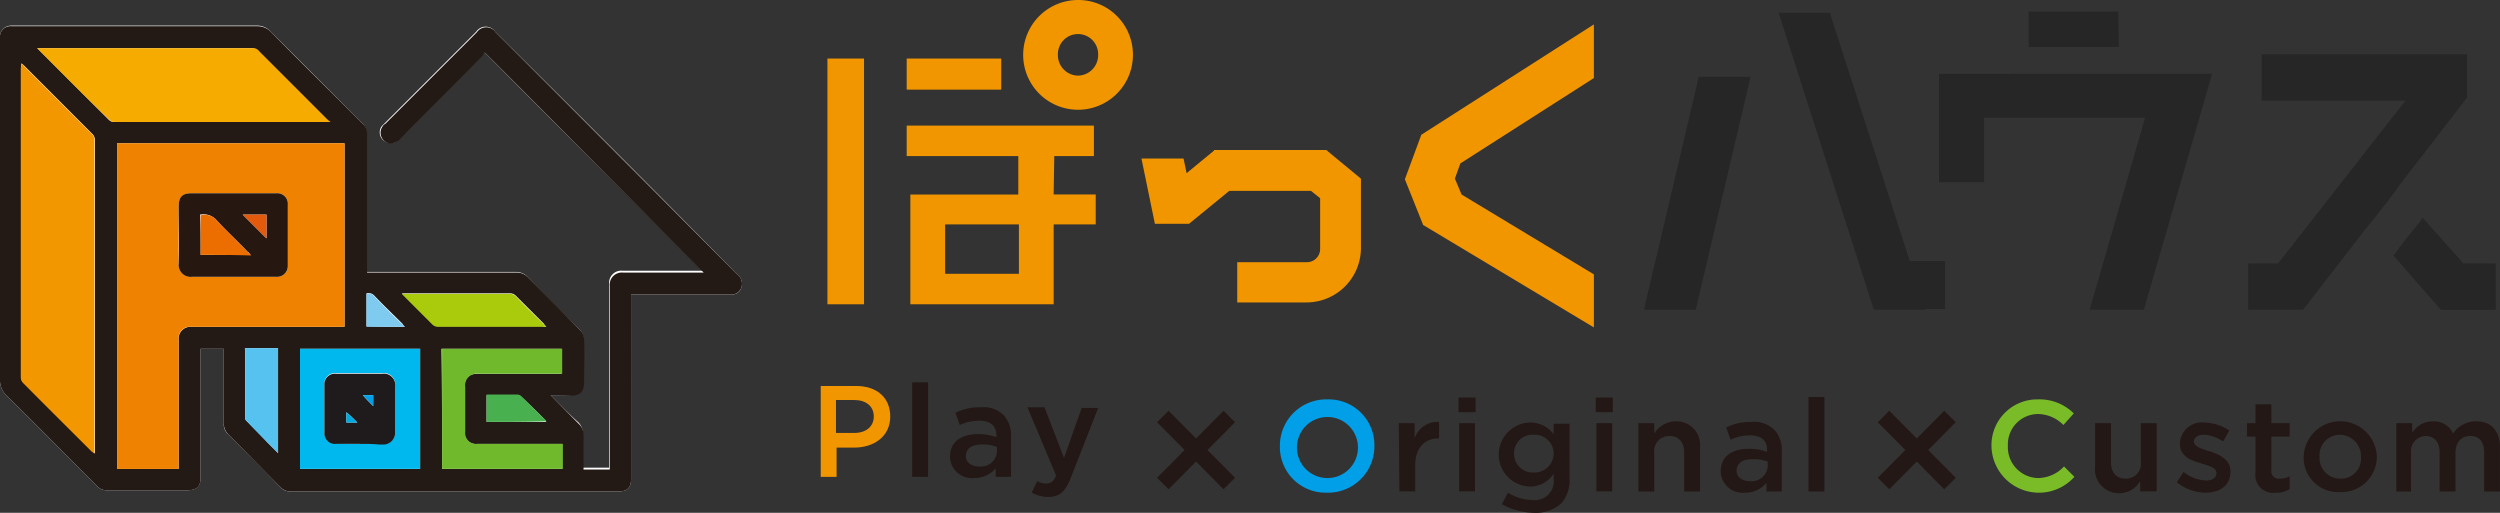 <svg xmlns="http://www.w3.org/2000/svg" width="208.828" height="42.835" viewBox="0 0 208.828 42.835">
  <rect x="0" y="0" width="208.828" height="42.835" fill="#333333" stroke="none"/>
  <g id="footer_logo" transform="translate(-408 -15392.844)">
    <path id="パス_49" data-name="パス 49" d="M45.993,35.066h1.63c.815,0,1.121-.306,1.121-1.121,0-1.222.051-2.445,0-3.616a1.144,1.144,0,0,0-.306-.713c-1.477-1.477-2.954-2.954-4.38-4.431a1.308,1.308,0,0,0-1.019-.407H30.611V13.164a1.123,1.123,0,0,0-.306-.764L22.564,4.658A1.5,1.5,0,0,0,21.443,4.2H.917A.939.939,0,0,0,0,5.219V33.691a1.809,1.809,0,0,0,.56,1.426c2.547,2.5,5.042,5.042,7.589,7.589a1.037,1.037,0,0,0,.764.306h6.723c.764,0,1.121-.306,1.121-1.07V31.195h1.935v6.214a1.142,1.142,0,0,0,.407.968c1.477,1.477,2.954,2.954,4.38,4.431a1.037,1.037,0,0,0,.764.306h27.4c.764,0,1.07-.306,1.07-1.07V26.662h8.506a.814.814,0,0,0,.713-.611.968.968,0,0,0-.357-1.07C54.856,18.156,48.132,11.433,41.358,4.709a.952.952,0,0,0-1.579,0l-7.64,7.64-.255.255a.876.876,0,0,0,.56,1.375.851.851,0,0,0,.917-.357C35.654,11.28,38,8.988,40.289,6.645a.465.465,0,0,0,.153-.255c6.112,6.163,12.224,12.224,18.285,18.285H52A1.017,1.017,0,0,0,50.883,25.8V41.127h-2.19v-2.8a1.429,1.429,0,0,0-.357-.968c-.764-.662-1.528-1.477-2.343-2.292" transform="translate(408 15390.783)" fill="#fff"/>
    <path id="パス_50" data-name="パス 50" d="M45.993,35.115c.815.815,1.579,1.63,2.394,2.445a1.268,1.268,0,0,1,.357.968v2.8h2.19V26a1.017,1.017,0,0,1,1.121-1.121h6.723C52.716,18.765,46.655,12.653,40.492,6.49a1.113,1.113,0,0,0-.153.255c-2.292,2.343-4.635,4.635-6.927,6.978a1.063,1.063,0,0,1-.917.357.906.906,0,0,1-.56-1.375.614.614,0,0,1,.255-.255l7.64-7.64a.952.952,0,0,1,1.579,0Q51.494,14.894,61.579,25.03a.968.968,0,0,1,.357,1.07.886.886,0,0,1-.713.611H52.716V42.093c0,.764-.306,1.07-1.07,1.07h-27.4a1.123,1.123,0,0,1-.764-.306C22,41.38,20.577,39.9,19.1,38.426a1.3,1.3,0,0,1-.407-.968V31.244H16.757V41.991c0,.764-.306,1.07-1.121,1.07H8.913a1.037,1.037,0,0,1-.764-.306C5.6,40.208,3.107,37.662.56,35.166A1.771,1.771,0,0,1,0,33.791V5.268A.884.884,0,0,1,.968,4.3H21.494a1.58,1.58,0,0,1,1.121.458c2.547,2.6,5.144,5.144,7.742,7.742a1.037,1.037,0,0,1,.306.764V24.877H43.09a1.308,1.308,0,0,1,1.019.407c1.477,1.477,2.954,2.954,4.38,4.431a1.144,1.144,0,0,1,.306.713c.051,1.222,0,2.445,0,3.616,0,.764-.306,1.121-1.121,1.121-.56-.051-1.121-.051-1.681-.051M9.779,14.079v27.2h5.144V30.531a1,1,0,0,1,1.07-1.121H28.778V14.079Zm-8-6.672V33.638a.553.553,0,0,0,.2.458c1.885,1.935,3.82,3.82,5.7,5.7.051.051.153.1.255.2V13.876a.766.766,0,0,0-.2-.56L2.088,7.662a1.615,1.615,0,0,0-.306-.255M3.107,6.134l.153.153,5.857,5.857a.578.578,0,0,0,.407.153H27.555a1.615,1.615,0,0,1-.306-.255L21.6,6.388a.818.818,0,0,0-.56-.255H3.107ZM25.059,41.278H35.093V31.244H25.059Zm11.868,0H46.961V39.19H39.83a.914.914,0,0,1-1.019-1.019V34.453c0-.764.306-1.121,1.121-1.121H46.91V31.244H36.876c.051,3.362.051,6.672.051,10.034m8.71-11.868a.894.894,0,0,1-.2-.255L43.09,26.813a.654.654,0,0,0-.509-.2H33.565l.2.2,2.343,2.343a.654.654,0,0,0,.509.2H45.28a.755.755,0,0,0,.357.051M20.475,31.193V37a.363.363,0,0,0,.153.306c.56.56,1.121,1.121,1.681,1.732l.917.917V31.193h-2.75m20.17,6.163h4.991a.158.158,0,0,1-.051-.1c-.662-.713-1.375-1.375-2.088-2.037a.546.546,0,0,0-.306-.1H40.645v2.241M33.82,29.41a.894.894,0,0,1-.2-.255c-.764-.764-1.579-1.528-2.343-2.343a.667.667,0,0,0-.662-.2v2.75c1.07.051,2.088.051,3.209.051" transform="translate(408 15390.734)" fill="#241a15"/>
    <path id="パス_51" data-name="パス 51" d="M19.2,23.5h19V38.831H25.414a.961.961,0,0,0-1.07,1.121V50.7H19.2V23.5m9.728,4.177H25.414c-.713,0-1.07.306-1.07,1.07v4.788a1.017,1.017,0,0,0,1.121,1.121h7.029a.9.9,0,0,0,.968-.917V28.644a.884.884,0,0,0-.968-.968H28.928" transform="translate(398.579 15381.313)" fill="#ef8200"/>
    <path id="パス_52" data-name="パス 52" d="M3.451,10.4a1.147,1.147,0,0,1,.255.255l5.654,5.654a.7.7,0,0,1,.2.56V43c-.1-.1-.2-.153-.255-.2l-5.7-5.7a.759.759,0,0,1-.2-.458V10.757a.755.755,0,0,0,.051-.357" transform="translate(406.332 15387.742)" fill="#f29700"/>
    <path id="パス_53" data-name="パス 53" d="M6.1,7.9H24.08a.6.6,0,0,1,.56.255l5.654,5.654a1.939,1.939,0,0,0,.306.255H12.569a.578.578,0,0,1-.407-.153c-2.037-1.935-3.973-3.922-5.908-5.857L6.1,7.9" transform="translate(405.007 15388.969)" fill="#f6ab00"/>
    <path id="パス_54" data-name="パス 54" d="M49.2,57.2H59.234V67.234H49.2Zm4.992,7.946h1.885a.967.967,0,0,0,1.07-1.07V60.307a.945.945,0,0,0-1.07-1.07H52.205a.871.871,0,0,0-.968.917v3.973a.884.884,0,0,0,.968.968c.713.051,1.324.051,1.986.051" transform="translate(383.859 15364.777)" fill="#00b8ed"/>
    <path id="パス_55" data-name="パス 55" d="M72.5,67.234V57.2H82.534v2.088H75.556a.977.977,0,0,0-1.121,1.121v3.718a.914.914,0,0,0,1.019,1.019h7.131v2.088Z" transform="translate(372.427 15364.777)" fill="#70b92d"/>
    <path id="パス_56" data-name="パス 56" d="M77.971,50.95H68.956a.654.654,0,0,1-.509-.2L66.1,48.4l-.2-.2h9.015a.654.654,0,0,1,.509.2c.764.815,1.579,1.579,2.343,2.343l.2.2" transform="translate(375.665 15369.193)" fill="#aacb0c"/>
    <path id="パス_57" data-name="パス 57" d="M40.163,57.1h2.75v8.761L42,64.944c-.56-.56-1.121-1.121-1.681-1.732a.44.44,0,0,1-.153-.306V57.2c-.051,0-.051-.051,0-.1" transform="translate(388.312 15364.828)" fill="#56c2f0"/>
    <path id="パス_58" data-name="パス 58" d="M79.8,66.992V64.7h2.547a.546.546,0,0,1,.306.1c.713.662,1.375,1.375,2.088,2.037a.178.178,0,0,1,.051.1c-1.681.051-3.362.051-4.992.051" transform="translate(368.845 15361.098)" fill="#49b04f"/>
    <path id="パス_59" data-name="パス 59" d="M63.309,50.925H60.1v-2.75a.578.578,0,0,1,.662.2c.764.815,1.528,1.579,2.343,2.343,0,.051.1.1.2.2" transform="translate(378.511 15369.219)" fill="#7fcbf0"/>
    <path id="パス_60" data-name="パス 60" d="M33.881,31.7h3.565a.884.884,0,0,1,.968.968v5.093a.9.9,0,0,1-.968.917H30.417A1,1,0,0,1,29.3,37.557c.051-1.579,0-3.209,0-4.788,0-.764.306-1.07,1.07-1.07h3.514m-2.75,5.144h4.177c-.1-.1-.153-.2-.255-.255-.866-.917-1.783-1.732-2.649-2.7a1.454,1.454,0,0,0-1.324-.407c.051,1.121.051,2.241.051,3.362m3.514-3.362,1.986,1.986V33.483Z" transform="translate(393.627 15377.289)" fill="#261811"/>
    <path id="パス_61" data-name="パス 61" d="M56.154,67.157H54.168a.884.884,0,0,1-.968-.968V62.217a.871.871,0,0,1,.968-.917h3.871a.945.945,0,0,1,1.07,1.07v3.769a.99.99,0,0,1-1.07,1.07h-.255c-.509-.051-1.07-.051-1.63-.051m-.2-1.783c-.306-.306-.611-.611-.917-.866v.866Zm1.324-2.292h-.866c.255.306.56.611.866.917Z" transform="translate(381.897 15362.766)" fill="#1f1a1b"/>
    <path id="パス_62" data-name="パス 62" d="M32.9,38.589V35.279a1.334,1.334,0,0,1,1.324.407c.866.917,1.783,1.783,2.649,2.7l.255.255c-1.477-.051-2.852-.051-4.227-.051" transform="translate(391.857 15375.545)" fill="#ec6e00"/>
    <path id="パス_63" data-name="パス 63" d="M39.8,35.2h1.986v1.986L39.8,35.2" transform="translate(388.472 15375.572)" fill="#e45a0d"/>
    <path id="パス_64" data-name="パス 64" d="M57.717,68.466H56.8V67.6c.306.255.611.56.917.866" transform="translate(380.13 15359.676)" fill="#00aae0"/>
    <path id="パス_65" data-name="パス 65" d="M60.366,64.8v.917c-.306-.306-.56-.611-.866-.917Z" transform="translate(378.806 15361.049)" fill="#00a0e8"/>
    <rect id="長方形_88" data-name="長方形 88" width="7.895" height="2.598" transform="translate(483.738 15397.734)" fill="#f29600"/>
    <rect id="長方形_89" data-name="長方形 89" width="3.056" height="20.526" transform="translate(477.117 15397.734)" fill="#f29600"/>
    <path id="パス_66" data-name="パス 66" d="M161.026,23.147h3.311V20.6H148.7v2.547h9.321v3.209h-9.015v9.168h11.969V28.851h3.514v-2.5h-3.514Zm-2.954,9.83h-6.163V28.851h6.163Z" transform="translate(335.038 15382.736)" fill="#f29600"/>
    <path id="パス_67" data-name="パス 67" d="M398.357,39.52l-3.413-3.82-.2.306-.255.306-1.528,1.935-.2.306-.255.306,3.973,4.533h4.584V39.52Z" transform="translate(215.415 15375.328)" fill="#262626"/>
    <path id="パス_68" data-name="パス 68" d="M379.192,22.652l1.477-1.885.255-.357.255-.306h-.051l5.857-7.589V8.9H369.82v3.871h12.02L371.2,26.37h-2.5v3.871h4.584l5.4-6.978.255-.306Z" transform="translate(227.093 15388.477)" fill="#262626"/>
    <path id="パス_69" data-name="パス 69" d="M230.4,16.937l1.528,3.82,14.261,8.557V24.883l-11.053-6.672-.56-1.324.458-1.273,11.154-7.131V4l-14.414,9.219Z" transform="translate(294.951 15390.881)" fill="#f29600"/>
    <path id="パス_70" data-name="パス 70" d="M295.978,2.1H291.7l7.946,24.8h4.329v-.051h1.63V22.83h-2.954Z" transform="translate(264.874 15391.813)" fill="#262626"/>
    <path id="パス_71" data-name="パス 71" d="M269.6,32.057h4.329L278.513,12.6h-4.329Z" transform="translate(275.717 15386.66)" fill="#262626"/>
    <path id="パス_72" data-name="パス 72" d="M324.163,12.1H318v9.066h3.769v-5.4h13.446l-4.635,16.044h4.533l5.7-19.711H324.163Z" transform="translate(251.969 15386.906)" fill="#262626"/>
    <path id="パス_73" data-name="パス 73" d="M333.617,4.854h6.621L340.187,1.9H332.7V4.854h.917Z" transform="translate(244.756 15391.91)" fill="#262626"/>
    <path id="パス_74" data-name="パス 74" d="M172.384,0a4.584,4.584,0,1,0,4.584,4.584A4.565,4.565,0,0,0,172.384,0m0,6.316A1.707,1.707,0,0,1,170.7,4.584a1.682,1.682,0,1,1,3.362,0,1.707,1.707,0,0,1-1.681,1.732" transform="translate(325.667 15392.844)" fill="#f29600"/>
    <path id="パス_75" data-name="パス 75" d="M193.261,24.651l-2.292,1.885-.255-1.222H187.2l1.121,5.45h2.852l3.362-2.75h6.825l.764.611v4.227A1.1,1.1,0,0,1,201,33.972H195.2v3.362H201a4.554,4.554,0,0,0,4.533-4.584V26.994l-2.9-2.394h-9.372Z" transform="translate(316.148 15380.773)" fill="#f29600"/>
    <path id="パス_76" data-name="パス 76" d="M134.5,63.3h3.005c1.783,0,2.852,1.019,2.852,2.547,0,1.681-1.375,2.6-3.005,2.6h-1.477v2.445h-1.324V63.3Zm2.852,3.922c1.019,0,1.63-.56,1.63-1.375,0-.866-.662-1.375-1.63-1.375h-1.528v2.75Z" transform="translate(342.006 15361.785)" fill="#f29600"/>
    <rect id="長方形_90" data-name="長方形 90" width="1.324" height="7.895" transform="translate(484.197 15424.779)" fill="#231815"/>
    <path id="パス_77" data-name="パス 77" d="M155.8,70.926h0c0-1.273.968-1.885,2.343-1.885a4.346,4.346,0,0,1,1.528.255v-.153c0-.815-.509-1.222-1.426-1.222a4.04,4.04,0,0,0-1.63.357l-.357-1.019A4.437,4.437,0,0,1,158.4,66.8a2.362,2.362,0,0,1,1.885.662,2.442,2.442,0,0,1,.611,1.783v3.362H159.62v-.713a2.316,2.316,0,0,1-1.834.815,1.821,1.821,0,0,1-1.986-1.783m3.922-.407v-.407a3.183,3.183,0,0,0-1.273-.2c-.866,0-1.324.357-1.324.968,0,.56.509.866,1.121.866a1.343,1.343,0,0,0,1.477-1.222" transform="translate(331.555 15360.066)" fill="#231815"/>
    <path id="パス_78" data-name="パス 78" d="M173.033,66.851h1.375l-2.292,5.857c-.458,1.171-.968,1.579-1.885,1.579a2.893,2.893,0,0,1-1.375-.357l.458-.968a1.437,1.437,0,0,0,.764.2c.357,0,.611-.153.815-.662L168.5,66.8h1.426l1.63,4.227Z" transform="translate(325.323 15360.066)" fill="#231815"/>
    <path id="パス_79" data-name="パス 79" d="M209.9,69.422h0a3.872,3.872,0,0,1,3.973-3.922,3.817,3.817,0,0,1,3.922,3.871,3.872,3.872,0,0,1-3.973,3.922,3.818,3.818,0,0,1-3.922-3.871m6.52,0h0a2.55,2.55,0,1,0-2.547,2.649,2.546,2.546,0,0,0,2.547-2.649" transform="translate(305.01 15360.705)" fill="#009fe8"/>
    <path id="パス_80" data-name="パス 80" d="M229.4,69.3h1.324v1.273a1.994,1.994,0,0,1,2.037-1.375v1.375h-.051c-1.121,0-1.935.764-1.935,2.241V75h-1.324Z" transform="translate(295.442 15358.893)" fill="#231815"/>
    <path id="パス_81" data-name="パス 81" d="M239.2,65.2h1.426v1.222H239.2Zm.051,2.139h1.324v5.7h-1.324Z" transform="translate(290.633 15360.852)" fill="#231815"/>
    <path id="パス_82" data-name="パス 82" d="M246.055,76.125l.509-.968a3.984,3.984,0,0,0,2.037.611,1.574,1.574,0,0,0,1.783-1.732v-.458a2.385,2.385,0,0,1-1.986,1.07,2.675,2.675,0,0,1,0-5.348,2.427,2.427,0,0,1,1.986.968V69.4h1.324v4.533A2.923,2.923,0,0,1,251,76.074a3.244,3.244,0,0,1-2.343.764,5.948,5.948,0,0,1-2.6-.713m4.329-4.227h0a1.58,1.58,0,0,0-1.681-1.579,1.538,1.538,0,0,0-1.63,1.579,1.567,1.567,0,0,0,1.63,1.579,1.611,1.611,0,0,0,1.681-1.579" transform="translate(287.395 15358.84)" fill="#231815"/>
    <path id="パス_83" data-name="パス 83" d="M261.7,65.2h1.426v1.222H261.7Zm.051,2.139h1.324v5.7h-1.324Z" transform="translate(279.594 15360.852)" fill="#231815"/>
    <path id="パス_84" data-name="パス 84" d="M268.7,69.253h1.324v.866a2.144,2.144,0,0,1,1.783-1.019,1.969,1.969,0,0,1,2.037,2.19v3.667H272.52V71.7c0-.866-.458-1.375-1.222-1.375a1.25,1.25,0,0,0-1.273,1.426v3.209H268.7Z" transform="translate(276.159 15358.938)" fill="#231815"/>
    <path id="パス_85" data-name="パス 85" d="M282.2,73.326h0c0-1.273.968-1.885,2.343-1.885a4.346,4.346,0,0,1,1.528.255v-.153c0-.815-.509-1.222-1.426-1.222a4.039,4.039,0,0,0-1.63.357l-.357-1.019A4.437,4.437,0,0,1,284.8,69.2a2.362,2.362,0,0,1,1.885.662,2.442,2.442,0,0,1,.611,1.783v3.362H286.02v-.713a2.316,2.316,0,0,1-1.834.815,1.821,1.821,0,0,1-1.986-1.783m3.922-.407v-.407a3.183,3.183,0,0,0-1.273-.2c-.866,0-1.324.357-1.324.968,0,.56.509.866,1.121.866a1.343,1.343,0,0,0,1.477-1.222" transform="translate(269.535 15358.891)" fill="#231815"/>
    <rect id="長方形_91" data-name="長方形 91" width="1.324" height="7.895" transform="translate(559.069 15426.002)" fill="#231815"/>
    <path id="パス_86" data-name="パス 86" d="M326.6,69.422h0a3.829,3.829,0,0,1,3.922-3.922,4.05,4.05,0,0,1,2.954,1.171l-.866.968a3.05,3.05,0,0,0-2.139-.917,2.536,2.536,0,0,0-2.5,2.649,2.581,2.581,0,0,0,2.5,2.7,3.011,3.011,0,0,0,2.19-.968l.866.866a3.968,3.968,0,0,1-6.927-2.547" transform="translate(247.75 15360.705)" fill="#79bc28"/>
    <path id="パス_87" data-name="パス 87" d="M343.6,73.016V69.4h1.324v3.26c0,.866.458,1.375,1.222,1.375a1.25,1.25,0,0,0,1.273-1.426V69.4h1.324v5.7h-1.375v-.866a2.034,2.034,0,0,1-1.783,1.019,2,2,0,0,1-1.986-2.241" transform="translate(239.408 15358.793)" fill="#231815"/>
    <path id="パス_88" data-name="パス 88" d="M357,74.292l.56-.866a3.226,3.226,0,0,0,1.885.713c.56,0,.866-.255.866-.611,0-.458-.611-.611-1.273-.815-.866-.255-1.783-.56-1.783-1.681a1.834,1.834,0,0,1,2.037-1.732,3.9,3.9,0,0,1,2.088.662l-.509.917a3.133,3.133,0,0,0-1.63-.56c-.509,0-.815.255-.815.56,0,.407.611.611,1.273.815.815.255,1.783.662,1.783,1.681,0,1.222-.917,1.783-2.139,1.783A3.924,3.924,0,0,1,357,74.292" transform="translate(232.833 15358.84)" fill="#231815"/>
    <path id="パス_89" data-name="パス 89" d="M369.213,72V69H368.5V67.879h.713V66.3h1.324v1.579h1.528V69h-1.528v2.8a.623.623,0,0,0,.713.713,1.5,1.5,0,0,0,.815-.2v1.07a2,2,0,0,1-1.171.306A1.484,1.484,0,0,1,369.213,72" transform="translate(227.191 15360.313)" fill="#231815"/>
    <path id="パス_90" data-name="パス 90" d="M377.8,72.105h0a3.057,3.057,0,0,1,6.112-.051,2.949,2.949,0,0,1-3.056,2.954,2.879,2.879,0,0,1-3.056-2.9m4.788,0h0a1.787,1.787,0,0,0-1.732-1.885,1.712,1.712,0,0,0-1.732,1.834,1.742,1.742,0,0,0,1.732,1.834,1.671,1.671,0,0,0,1.732-1.783" transform="translate(222.627 15358.938)" fill="#231815"/>
    <path id="パス_91" data-name="パス 91" d="M393,69.253h1.324v.815a2.014,2.014,0,0,1,1.732-.968,1.731,1.731,0,0,1,1.681,1.019,2.318,2.318,0,0,1,1.935-1.019c1.222,0,1.986.764,1.986,2.19v3.667h-1.324V71.7c0-.917-.407-1.375-1.171-1.375-.713,0-1.222.509-1.222,1.426v3.209h-1.324V71.7c0-.866-.458-1.375-1.171-1.375a1.267,1.267,0,0,0-1.222,1.426v3.209H393Z" transform="translate(215.169 15358.938)" fill="#231815"/>
    <line id="線_20" data-name="線 20" x2="5.552" y2="5.603" transform="translate(505.131 15427.633)" fill="none" stroke="#231815" stroke-miterlimit="10" stroke-width="1.357"/>
    <line id="線_21" data-name="線 21" x1="5.552" y2="5.603" transform="translate(505.131 15427.633)" fill="none" stroke="#231815" stroke-miterlimit="10" stroke-width="1.357"/>
    <line id="線_22" data-name="線 22" x2="5.552" y2="5.603" transform="translate(565.334 15427.633)" fill="none" stroke="#231815" stroke-miterlimit="10" stroke-width="1.357"/>
    <line id="線_23" data-name="線 23" x1="5.552" y2="5.603" transform="translate(565.334 15427.633)" fill="none" stroke="#231815" stroke-miterlimit="10" stroke-width="1.357"/>
    <rect id="長方形_92" data-name="長方形 92" width="208.828" height="42.835" transform="translate(408 15392.844)" fill="none"/>
  </g>
</svg>
